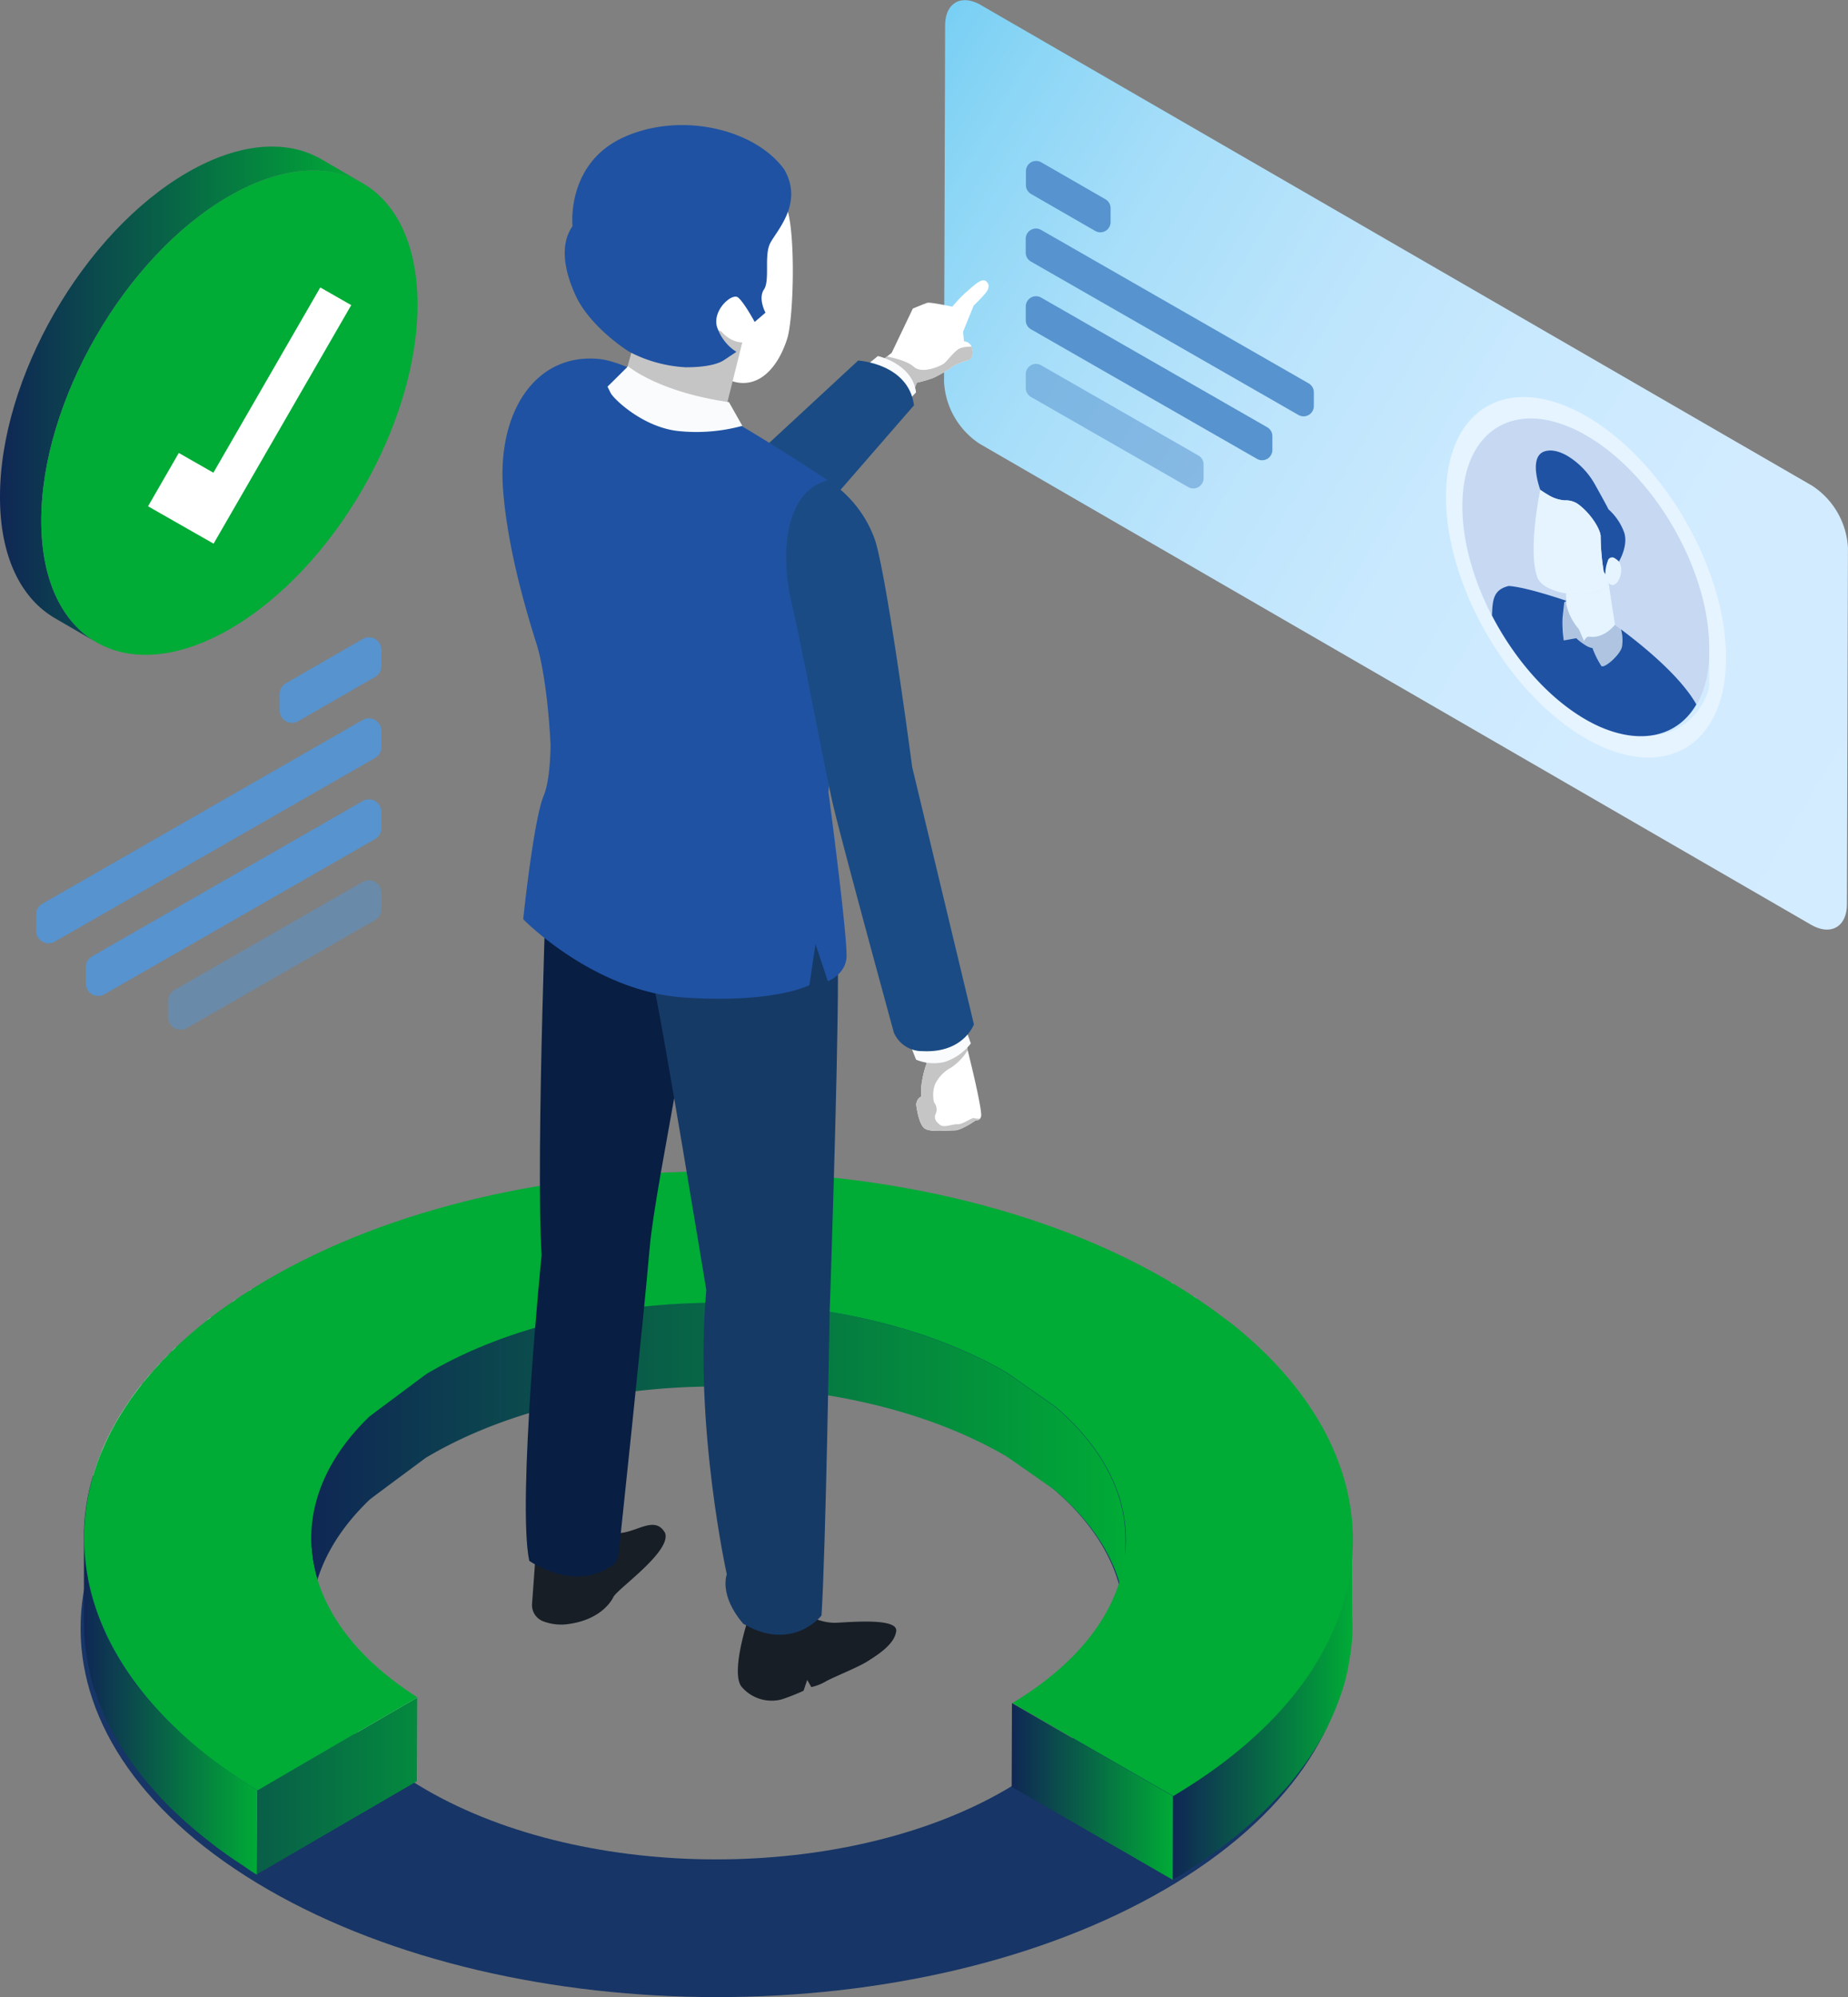 <svg xmlns="http://www.w3.org/2000/svg" xmlns:xlink="http://www.w3.org/1999/xlink" viewBox="0 0 360.62 389.47"><rect x="0" y="0" width="360.62" height="389.47" fill="#808080" stroke="none"/><defs><style>.cls-1{fill:#173566;}.cls-2{isolation:isolate;}.cls-3{fill:#dfdfdf;}.cls-4{fill:url(#linear-gradient);}.cls-5{fill:url(#linear-gradient-2);}.cls-6{fill:url(#linear-gradient-3);}.cls-7{fill:url(#linear-gradient-4);}.cls-8{fill:#ea5e7a;}.cls-9{fill:#00ab36;}.cls-10{fill:url(#linear-gradient-5);}.cls-11{fill:#5793ce;}.cls-12{opacity:0.53;}.cls-13{fill:url(#linear-gradient-6);}.cls-14{fill:#94c3ff;}.cls-15{fill:#e6f4ff;}.cls-16{fill:#aec4e1;}.cls-17{fill:#c7d8f2;}.cls-18{fill:#1f52a2;}.cls-19{fill:#fff;}.cls-20{fill:#c5c5c5;}.cls-21{fill:#f9fbfc;}.cls-22{fill:#1a4b84;}.cls-23{fill:#171e26;}.cls-24{fill:#081e42;}.cls-25{fill:#163a66;}.cls-26{fill:url(#linear-gradient-7);}</style><linearGradient id="linear-gradient" x1="60.66" y1="285.4" x2="219.64" y2="285.4" gradientUnits="userSpaceOnUse"><stop offset="0" stop-color="#0f2755"/><stop offset="1" stop-color="#00ab36"/></linearGradient><linearGradient id="linear-gradient-2" x1="16.35" y1="326.59" x2="50.23" y2="326.59" xlink:href="#linear-gradient"/><linearGradient id="linear-gradient-3" x1="10.31" y1="348.28" x2="105.68" y2="348.28" xlink:href="#linear-gradient"/><linearGradient id="linear-gradient-4" x1="228.83" y1="333.55" x2="263.93" y2="333.55" xlink:href="#linear-gradient"/><linearGradient id="linear-gradient-5" x1="197.42" y1="349.38" x2="228.87" y2="349.38" xlink:href="#linear-gradient"/><linearGradient id="linear-gradient-6" x1="123.47" y1="1.1" x2="397.41" y2="165.8" gradientUnits="userSpaceOnUse"><stop offset="0" stop-color="#32baea"/><stop offset="0.04" stop-color="#48c1ed"/><stop offset="0.13" stop-color="#6dccf2"/><stop offset="0.23" stop-color="#8dd6f6"/><stop offset="0.33" stop-color="#a7def9"/><stop offset="0.45" stop-color="#bbe4fc"/><stop offset="0.58" stop-color="#c9e9fe"/><stop offset="0.73" stop-color="#d2ebff"/><stop offset="1" stop-color="#d4ecff"/></linearGradient><linearGradient id="linear-gradient-7" x1="0" y1="76.91" x2="70.77" y2="76.91" xlink:href="#linear-gradient"/></defs><g id="Layer_2" data-name="Layer 2"><g id="Elements"><path class="cls-1" d="M226.75,267.08c-48.5-28-126.88-28-175.06,0s-47.92,73.41.57,101.41,126.88,28,175.06,0S275.22,295.07,226.75,267.08Zm-30.55,82c-31.11,18.07-81.72,18.07-113,0s-31.48-47.39-.37-65.47,81.71-18.07,113,0S227.31,331,196.2,349.08Z"/><g class="cls-2"><path class="cls-3" d="M229,250.39l0,16.33-.49-.3.05-16.32Z"/><path class="cls-3" d="M49.07,251.43l0,16.32-.36.23,0-16.33Z"/><path class="cls-3" d="M243.2,277l.66.58Z"/><path class="cls-3" d="M233.42,253.17l0,16.33-.58-.39.05-16.32Z"/><path class="cls-3" d="M46,253.45l0,16.32c-.19.12-.36.25-.54.37l0-16.32Z"/><path class="cls-3" d="M45.43,253.82l.54-.37Z"/><path class="cls-3" d="M33.61,279.71l.71-.68Z"/><path class="cls-3" d="M40.52,273.7q0-8.18,0-16.33l.58-.45,0,16.33Z"/><path class="cls-3" d="M40.52,273.7l0,0,0-16.32,0,0Q40.56,265.53,40.52,273.7Z"/><path class="cls-3" d="M29.35,284.23l.47-.54Z"/><path class="cls-3" d="M243.4,277.12l-.2-.17.05-16.32.19.17Q243.43,269,243.4,277.12Z"/><path class="cls-3" d="M243.4,277.12q0-8.16,0-16.32l.44.39q0,8.16,0,16.32Z"/><path class="cls-3" d="M243.83,277.51q0-8.16,0-16.32l0,0,0,16.32Z"/><path class="cls-3" d="M28.23,285.56l.48-.58Z"/><path class="cls-3" d="M245,278.6a1.29,1.29,0,0,1-.17-.16l0-16.32.18.16Q245.06,270.44,245,278.6Z"/><path class="cls-3" d="M245,278.6q0-8.16.05-16.32l.51.48q0,8.16,0,16.32Z"/><path class="cls-3" d="M245.55,279.08q0-8.16,0-16.32h0l-.05,16.33Z"/><path class="cls-3" d="M34.31,279q0-8.16,0-16.32h0l0,16.33Z"/><path class="cls-3" d="M33.66,279.66q0-8.16,0-16.32l.66-.63q0,8.16,0,16.32Z"/><path class="cls-3" d="M33.66,279.66l0,0,0-16.32,0-.05Q33.68,271.5,33.66,279.66Z"/><path class="cls-3" d="M32.85,264.18l0,16.32-.63.64,0-16.32C32.43,264.6,32.64,264.39,32.85,264.18Z"/><path class="cls-3" d="M32,265.1l.28-.28Z"/><path class="cls-3" d="M32.23,264.82l0,16.32-.27.28,0-16.32Z"/><path class="cls-3" d="M32,265.1l0,16.32-.34.36,0-16.33Z"/><path class="cls-3" d="M31.28,265.81l.33-.36Z"/><path class="cls-3" d="M31.61,265.45l0,16.33-.34.36.05-16.33Z"/><path class="cls-3" d="M31.28,265.81l-.05,16.33a3.45,3.45,0,0,0-.26.28l0-16.33Z"/><path class="cls-3" d="M31,266.09l0,16.33-.42.46,0-16.33Z"/><path class="cls-3" d="M30.59,266.55l.42-.46Z"/><path class="cls-3" d="M30.59,266.55l0,16.33a1.29,1.29,0,0,0-.16.17l0-16.32Z"/><path class="cls-3" d="M30.43,266.73l0,16.32-.48.53L30,267.26C30.12,267.08,30.27,266.9,30.43,266.73Z"/><path class="cls-3" d="M30,267.26l-.05,16.32-.09.11,0-16.32Z"/><path class="cls-3" d="M29.86,267.37l0,16.32-.47.54,0-16.32Z"/><path class="cls-3" d="M29.39,267.91l0,16.32-.1.11L29.3,268Z"/><path class="cls-3" d="M29.3,268l-.05,16.33c-.16.19-.33.38-.49.58l0-16.33Z"/><path class="cls-3" d="M28.81,268.59l0,16.33-.05.06.05-16.33Z"/><path class="cls-3" d="M28.76,268.65,28.71,285l-.48.58,0-16.32Z"/><path class="cls-3" d="M28.27,269.24l0,16.32-.06.07,0-16.32A.18.18,0,0,1,28.27,269.24Z"/><path class="cls-3" d="M27.73,269.91l.49-.6Z"/><path class="cls-3" d="M28.22,269.31l0,16.32c-.17.2-.33.4-.49.61l.05-16.33Z"/><path class="cls-3" d="M27.73,269.91l-.05,16.33,0,0L27.7,270Z"/><path class="cls-3" d="M25.78,288.75q0-8.16,0-16.32c.59-.83,1.21-1.66,1.87-2.48l-.05,16.33C27,287.1,26.37,287.92,25.78,288.75Z"/><path class="cls-3" d="M22.8,293.36q0-8.16,0-16.33,1.35-2.32,3-4.6,0,8.16,0,16.32Q24.15,291,22.8,293.36Z"/><path class="cls-3" d="M70.28,278.08c.26-.28.52-.55.79-.82C70.8,277.53,70.54,277.8,70.28,278.08Z"/><path class="cls-3" d="M62.12,307.49c.09-.26.19-.52.28-.79C62.31,307,62.21,307.23,62.12,307.49Z"/><path class="cls-3" d="M19.87,299.23q0-8.16,0-16.33A52.62,52.62,0,0,1,22.84,277q0,8.18,0,16.33A49.4,49.4,0,0,0,19.87,299.23Z"/><path class="cls-3" d="M66.21,283.14l.43-.63Z"/><path class="cls-3" d="M65.64,284c.13-.21.27-.42.41-.63C65.91,283.58,65.77,283.79,65.64,284Z"/><path class="cls-3" d="M65.49,284.23l.15-.23Z"/><path class="cls-3" d="M65.1,284.88c.12-.22.26-.43.39-.65C65.36,284.45,65.22,284.66,65.1,284.88Z"/><path class="cls-3" d="M64.1,286.65c.12-.23.24-.46.37-.68C64.34,286.19,64.22,286.42,64.1,286.65Z"/><path class="cls-3" d="M63.66,287.54c.11-.24.23-.47.35-.7C63.89,287.07,63.77,287.3,63.66,287.54Z"/><path class="cls-3" d="M18.16,304q0-8.16.05-16.32a46.07,46.07,0,0,1,1.7-4.77q0,8.16,0,16.33A49.38,49.38,0,0,0,18.16,304Z"/><path class="cls-3" d="M62.85,289.34c.1-.25.21-.5.32-.74C63.06,288.84,63,289.09,62.85,289.34Z"/><path class="cls-3" d="M62.5,290.25c.09-.26.19-.51.29-.76C62.69,289.74,62.59,290,62.5,290.25Z"/><path class="cls-3" d="M61.87,292.11c.09-.28.17-.56.27-.84C62,291.55,62,291.83,61.87,292.11Z"/><path class="cls-3" d="M61.61,293.07v0Z"/><path class="cls-4" d="M209.39,277.63c-.17-.18-.32-.34-.48-.49l-.49-.48-.5-.48-.52-.49-.52-.47-.54-.48-.55-.47c-9.12-6.41-9.37-6.55-9.61-6.69-31.12-18-81.44-18-112.39,0l-.71.42c-10.68,7.94-10.82,8.07-11,8.21s-.38.36-.52.5l-.51.5a35.51,35.51,0,0,0-9.49,16s0-.11,0-.15c-.1.39-.19.78-.28,1.17s-.17.84-.24,1.27v.28h0v-.28c-.06.37-.09.75-.14,1.12,0,.2-.06.39-.08.58-.09.91-.15,1.81-.16,2.71l0,16.32v0a24.81,24.81,0,0,1,.16-2.72c0-.2,0-.39.07-.58.85-6.73,4.23-13.37,10.17-19.4l.5-.51.52-.5c.14-.13.28-.26,11-8.2l.71-.42c30.94-18,81.26-18,112.39,0,.24.14.48.28,9.61,6.69l.54.47c.15.12.29.25.54.47l.53.48.51.48c.16.14.31.29.5.48l.49.48.49.49c6.85,7,10.27,14.89,10.25,22.73l0-16.32C219.67,292.52,216.25,284.66,209.39,277.63Z"/><path class="cls-3" d="M263.88,316.81c0-12.2-5.27-24.41-15.91-35.35l.05-16.32c10.64,10.94,15.94,23.15,15.91,35.34C263.91,305.38,263.9,311.91,263.88,316.81Z"/><path class="cls-3" d="M61,320.51a26.6,26.6,0,0,1-.32-4.27l0-16.32a27.91,27.91,0,0,0,.33,4.27Q61,312.35,61,320.51Z"/><path class="cls-3" d="M61,320.51c0-.51,0-1.19,0-1.7V317c0-1.26,0-2.52,0-3.78,0-2.43,0-4.87,0-7.3v-1.73c.13.84.31,1.69.52,2.53q0,8.16,0,16.33C61.29,322.21,61.12,321.36,61,320.51Z"/><path class="cls-3" d="M61.5,323.05a9.55,9.55,0,0,1,0-1.07v-1.07q0-7.1,0-14.19a32.16,32.16,0,0,0,4.62,10.09q0,8.16,0,16.32A32.11,32.11,0,0,1,61.5,323.05Z"/><path class="cls-3" d="M66.12,333.13a4.5,4.5,0,0,1,0-1.16c0-1.28,0-2.55,0-3.83,0-1.66,0-3.32,0-5l0-6.34a37.89,37.89,0,0,0,2.45,3.25q0,8.18-.05,16.33A40.21,40.21,0,0,1,66.12,333.13Z"/><path class="cls-3" d="M68.57,336.39a.34.34,0,0,1,0-.1v-1.62q0-7.31,0-14.61a54.81,54.81,0,0,0,12.82,11l0,16.32A55,55,0,0,1,68.57,336.39Z"/><path class="cls-5" d="M50.23,349.19c-.87-.53-1.68-1.08-2.51-1.62s-1.56-1-2.31-1.53c-.91-.64-1.82-1.27-2.69-1.92s-1.52-1.16-2.26-1.75q-1.92-1.51-3.69-3.07c-.66-.58-1.32-1.16-2-1.75s-1.4-1.34-2.07-2-1.3-1.36-1.93-2c-.91-1-1.78-2-2.6-3-.55-.68-1.09-1.36-1.61-2s-1-1.34-1.44-2-1.08-1.64-1.59-2.46-1.07-1.81-1.55-2.71-.85-1.61-1.23-2.43c-.3-.63-.59-1.27-.86-1.91-.41-1-.78-2-1.12-3-.46-1.35-.88-2.7-1.21-4.06a1.89,1.89,0,0,1-.05-.23c-.14-.57-.23-1.15-.35-1.73.27-1.31.57-2.61.95-3.91q0-8.16.05-16.32a42.32,42.32,0,0,0-1.78,10.86c0,.41,0,.82,0,1.23v.43c0-.14,0-.27,0-.4l0,16.32a41.94,41.94,0,0,0,.52,6.6s0,.07,0,.11c.17,1.05.37,2.1.62,3.14a1.74,1.74,0,0,1,0,.22c.13.53.24,1.05.39,1.58v-.2h0a1.34,1.34,0,0,0,0,.2c.13.48.28,1,.43,1.46.11.34.28.68.39,1,.34,1,.71,2,1.13,3,.26.64.55,1.28.85,1.92.38.81.8,1.62,1.23,2.42s1,1.81,1.55,2.71,1,1.65,1.59,2.47c.46.67.95,1.34,1.45,2s1.05,1.37,1.61,2.05c.82,1,1.69,2,2.59,3,.63.69,1.26,1.38,1.93,2.05s1.37,1.35,2.08,2,1.28,1.17,1.94,1.75q1.77,1.56,3.69,3.07c.74.59,1.49,1.18,2.26,1.75s1.78,1.29,2.7,1.92c.75.52,1.52,1,2.3,1.53s1.42,1,2.18,1.45v0l.33.21Z"/><polygon class="cls-6" points="81.44 331.05 81.39 347.37 50.18 365.51 50.23 349.19 81.44 331.05"/><path class="cls-3" d="M229.69,366.11h0l0-16.33h0Q229.71,357.94,229.69,366.11Z"/><path class="cls-7" d="M263.93,300.49l0,16.33c0,.2,0,.4,0,.6,0,1.09-.07,2.19-.18,3.29-.05.51-.12,1-.19,1.54-.11.83-.25,1.66-.41,2.49-.06.32-.09.64-.16,1v0c0,.16-.07.31-.11.47s-.05.21-.07.31-.07.24-.1.36l0,.1c-.25,1-.55,2-.87,3l-.19.55c-.3.89-.64,1.78-1,2.66-.07.18-.14.36-.22.54-.42,1-.88,2-1.38,3l0,.06a55.29,55.29,0,0,1-3.76,6.32l-.23.33c-.63.9-1.3,1.81-2,2.7l-.33.43c-.27.33-.51.67-.78,1l-.57.68c-.3.36-.63.71-1,1.07l-.28.31a79.08,79.08,0,0,1-9.19,8.67l-.25.19q-1.66,1.34-3.44,2.63l-.16.12c-2.29,1.65-4.7,3.27-7.28,4.83v0h0c-.27.16-.52.34-.79.49l-.06,0,0-16.32q4.35-2.58,8.15-5.34l.15-.11q1.79-1.3,3.46-2.64l.23-.18a79.21,79.21,0,0,0,9.2-8.68c.09-.1.19-.2.28-.31.8-.9,1.56-1.81,2.29-2.73.12-.14.23-.29.34-.43.7-.9,1.37-1.8,2-2.71l.23-.33a55.77,55.77,0,0,0,3.76-6.31l0-.07c.5-1,1-2,1.38-3,.08-.17.15-.35.22-.53.36-.89.69-1.78,1-2.67l.18-.55c.33-1,.63-2,.88-3l0-.1c.17-.71.3-1.43.44-2.15s.29-1.66.4-2.49c.07-.51.15-1,.2-1.54.1-1.09.16-2.19.18-3.29C263.9,300.89,263.93,300.69,263.93,300.49Z"/><path class="cls-8" d="M229.68,366.08v0l-.79.47v0C229.16,366.42,229.41,366.24,229.68,366.08Z"/><path class="cls-9" d="M227.4,249.44l1.12.66,1.11.66,1.09.68,1.07.67,1.05.68c.19.13.38.26.58.38l1.48,1,.55.39,1.05.74,1,.73.95.71,1,.74,1,.75.93.75.92.76.87.76.82.71.87.78.84.78c.34.32.58.56.81.79s.56.54.8.78l.79.79c26.34,27.1,20,61.94-19.15,85.15l-31.4-18.13c24.84-14.92,28.8-37.2,11.92-54.52-.17-.18-.32-.34-.48-.49l-.49-.48-.5-.48-.52-.48-.52-.48-.54-.48-.55-.47c-9.12-6.41-9.37-6.55-9.61-6.69-31.12-18-81.44-18-112.39,0l-.71.42c-10.68,7.94-10.82,8.07-11,8.21s-.38.36-.52.5l-.51.5c-16.73,17-13.25,38.81,10.34,53.83L50.23,349.19C12,325.71,6.15,291,32.85,264.18l.75-.74c.29-.28.52-.51.77-.74l.78-.73.8-.73.82-.73.84-.72.85-.72.88-.72.9-.72.91-.71.93-.7.94-.7,1-.7c.6-.42.79-.56,1-.68l1-.69,1-.69.54-.34,1.19-.77,1.06-.66,1.11-.68,1.47-.87C100.54,221.45,178.9,221.44,227.4,249.44Z"/><polygon class="cls-10" points="228.87 350.28 228.83 366.61 197.42 348.48 197.47 332.15 228.87 350.28"/></g><path class="cls-11" d="M54.56,135.37v3.17a2.43,2.43,0,0,0,3.65,2.11l15-8.64a2.45,2.45,0,0,0,1.22-2.11v-3.17a2.43,2.43,0,0,0-3.65-2.11l-15,8.64A2.45,2.45,0,0,0,54.56,135.37Z"/><path class="cls-11" d="M7.05,178.36v3.18a2.43,2.43,0,0,0,3.64,2.11L73.2,147.82a2.44,2.44,0,0,0,1.23-2.11v-3.18a2.44,2.44,0,0,0-3.65-2.12L8.27,176.25A2.43,2.43,0,0,0,7.05,178.36Z"/><g class="cls-12"><path class="cls-11" d="M32.81,195.21v3.18a2.43,2.43,0,0,0,3.64,2.11L73.2,179.44a2.45,2.45,0,0,0,1.22-2.11v-3.19A2.43,2.43,0,0,0,70.78,172L34,193.1A2.42,2.42,0,0,0,32.81,195.21Z"/></g><path class="cls-11" d="M16.74,188.61v3.19a2.43,2.43,0,0,0,3.64,2.11L73.2,163.63a2.45,2.45,0,0,0,1.22-2.11v-3.18a2.44,2.44,0,0,0-3.64-2.12L18,186.5A2.43,2.43,0,0,0,16.74,188.61Z"/><path class="cls-13" d="M353.61,94.72a15.43,15.43,0,0,1,7,12.11l-.2,69.49c0,4.46-3.17,6.26-7.05,4L191.22,86.58a15.42,15.42,0,0,1-7-12.12L184.43,5c0-4.45,3.16-6.24,7-4Z"/><path class="cls-11" d="M216.72,40.63v2.65a2,2,0,0,1-3,1.76l-12.52-7.21a2,2,0,0,1-1-1.76V33.42a2,2,0,0,1,3-1.76l12.53,7.21A2,2,0,0,1,216.72,40.63Z"/><path class="cls-11" d="M256.38,76.51v2.66a2,2,0,0,1-3,1.76L201.16,51a2,2,0,0,1-1-1.76V46.6a2,2,0,0,1,3-1.76l52.18,29.91A2,2,0,0,1,256.38,76.51Z"/><g class="cls-12"><path class="cls-11" d="M234.87,90.57v2.66a2,2,0,0,1-3,1.76L201.17,77.41a2,2,0,0,1-1-1.76V73a2,2,0,0,1,3-1.76l30.66,17.58A2,2,0,0,1,234.87,90.57Z"/></g><path class="cls-11" d="M248.29,85.07v2.66a2,2,0,0,1-3,1.76L201.17,64.21a2,2,0,0,1-1-1.76V59.8a2,2,0,0,1,3-1.76l44.09,25.27A2,2,0,0,1,248.29,85.07Z"/><g class="cls-2"><path class="cls-14" d="M312,141.65l-.83-.39Z"/><path class="cls-15" d="M315.18,108.92a3.08,3.08,0,0,1,.54.4,2,2,0,0,1,.2.21c1.21,1.59-.18,5.31-1.69,4.44l-.16-.11-.15-.15-.14-.16a2.7,2.7,0,0,1-.51-1.53,6.82,6.82,0,0,1,.46-2.58A.88.88,0,0,1,315.18,108.92Z"/><path class="cls-15" d="M313.78,113.55l.14.16c.39,2.63.85,5.65,1.25,8.15,0,0-2.21,2.76-5.05,2.28-.51-.1-1,.81-1,.86l-1-2.31a11,11,0,0,1-2.46-4.84l0-.66-.06-1.49c3.53.57,7.5,0,8.12-1.89Z"/><path class="cls-16" d="M315.15,121.84l1.17.88a7.86,7.86,0,0,1,.23,3.41c-.24,1.45-3.31,4.24-4,3.86l0,0a16.72,16.72,0,0,1-1.75-3.52,3.37,3.37,0,0,1-1.25-.48,11.66,11.66,0,0,1-1.93-1.45l-2.43.43a23.21,23.21,0,0,1-.24-4.37l.34-3.08.35-.18a4.89,4.89,0,0,0,0,.54,11,11,0,0,0,2.46,4.84l1,2.31s.5-1,1-.86C313,124.62,315,122,315.15,121.84Z"/><path class="cls-17" d="M333.61,126.52c0,14-9.07,20.33-20.78,15.47,8,3.31,14.71,1.38,18.2-4.61-3-5.3-9.91-11.06-14.71-14.64l-1.15-.88c-.4-2.5-.86-5.52-1.25-8.15l.15.15.16.11c1.51.87,2.9-2.85,1.69-4.44.93-1.69,1.68-4,.95-5.88a11.12,11.12,0,0,0-3-4.33s-.25-.58-2.63-4.84a15.15,15.15,0,0,0-5.37-5.57c-1.67-1-3.35-1.34-4.66-.8-2.88,1.23-.74,7.11-.63,7.42-.13.62-2.53,12.41-.46,17.33a4.32,4.32,0,0,0,1.69,1.61,11.47,11.47,0,0,0,3.76,1.23l.06,1.49c-3.81-1.27-8.58-2.7-11.2-2.87-3.05.78-3.14,2.75-3.27,5.72,4,7.7,9.73,14.61,16.22,19-12.36-8.33-22-25.85-22-40.36,0-15.3,10.87-21.47,24.19-13.78S333.66,111.21,333.61,126.52Z"/><path class="cls-18" d="M305.87,88.91a15.15,15.15,0,0,1,5.37,5.57c2.38,4.26,2.62,4.81,2.63,4.84a11.12,11.12,0,0,1,3,4.33c.73,1.83,0,4.19-.95,5.88a2,2,0,0,0-.2-.21,3.08,3.08,0,0,0-.54-.4.88.88,0,0,0-1.45.52,6.82,6.82,0,0,0-.46,2.58l-.32-.53a45.53,45.53,0,0,1-.6-7c-.12-1.36-1.87-4.25-4.25-6.06a4.25,4.25,0,0,0-.55-.36,4.17,4.17,0,0,0-2.2-.49A7.21,7.21,0,0,1,302,96.45c-.43-.25-.9-.55-1.43-.92-.11-.31-2.25-6.19.63-7.42C302.52,87.57,304.2,87.94,305.87,88.91Z"/><path class="cls-15" d="M309.59,81.19c-15.1-8.72-27.38-1.73-27.42,15.62s12.14,38.47,27.24,47.18,27.36,1.72,27.41-15.62S324.68,89.9,309.59,81.19Zm3.65,61-.06,0-.35-.15,0,0-.84-.36-.9-.43-.41-.21-.47-.25-.44-.23-.39-.23-.41-.24-.36-.21-.32-.21-.32-.2-.31-.2-.32-.21-.52-.36-.08-.06-.45-.32-.18-.13-.34-.26-.45-.34-.09-.06c-11.33-8.81-19.92-25.15-19.88-38.83,0-15.3,10.87-21.47,24.19-13.78s24.08,26.32,24,41.63v.42a1.85,1.85,0,0,1,0,.23v.14a1.21,1.21,0,0,1,0,.19v.14c0,.06,0,.12,0,.18a.62.62,0,0,1,0,.13v.19a.49.49,0,0,0,0,.12,1.28,1.28,0,0,0,0,.19.66.66,0,0,0,0,.14s0,.11,0,.17a.76.76,0,0,1,0,.15c0,.05,0,.11,0,.16s0,.1,0,.15v.16l0,.15c0,.05,0,.1,0,.15s0,.1,0,.14,0,.11,0,.16l0,.14a.88.88,0,0,1,0,.16l0,.13a1,1,0,0,1,0,.17.59.59,0,0,1,0,.13s0,.11,0,.16a.59.59,0,0,0,0,.13l0,.16,0,.13,0,.15,0,.14,0,.15,0,.12,0,.16,0,.12,0,.16,0,.11a.75.75,0,0,1,0,.16l0,.12,0,.15,0,.11a1.24,1.24,0,0,0,0,.16l0,.11,0,.16,0,.1a1,1,0,0,0,0,.16l0,.1c0,.05,0,.11-.05.16l0,.1-.05.16,0,.09-.06.17,0,.08-.06.17,0,.07-.07.18,0,.06c0,.07,0,.13-.07.19l0,.06-.07.18,0,0a1.67,1.67,0,0,0-.08.2l0,0-.09.2v0a2,2,0,0,1-.1.21h0a1.47,1.47,0,0,1-.1.22h0c-3.24,6.69-10.12,9-18.37,5.79m.56.21.65.23Zm.79.28.17,0Zm-1.11-.4.2.08Zm1.59.55-.13,0Zm.31.09.08,0Zm.35.09.06,0Zm-2.67-.89.12,0,.06,0,.12,0Z"/><path class="cls-14" d="M312.41,141.82l-.36-.16Z"/><path class="cls-14" d="M312.48,141.84l.34.15Z"/><path class="cls-15" d="M307.55,98.08a4.25,4.25,0,0,1,.55.36c2.38,1.81,4.13,4.7,4.25,6.06a45.53,45.53,0,0,0,.6,7l.32.53a2.7,2.7,0,0,0,.51,1.53l-.09.26c-.62,1.85-4.59,2.46-8.12,1.89a11.47,11.47,0,0,1-3.76-1.23,4.32,4.32,0,0,1-1.69-1.61c-2.07-4.92.33-16.71.46-17.33.53.37,1,.67,1.43.92a7.21,7.21,0,0,0,3.34,1.14A4.17,4.17,0,0,1,307.55,98.08Z"/></g><path class="cls-18" d="M316.32,122.74c4.8,3.58,11.72,9.34,14.71,14.64-3.6,6.18-10.65,8-19,4.28l-.85-.4-.41-.21-.47-.25-.4-.21-.11-.06-.39-.23-.33-.19-.33-.2-.11-.06-.22-.14-.1-.07-.24-.15-.34-.22-.36-.24c-6.5-4.38-12.23-11.29-16.23-19,.13-3,.22-5,3.27-5.75,2.62.17,7.39,1.6,11.2,2.87l0,.66a4.89,4.89,0,0,1,0-.54l-.35.18-.34,3.08a23.21,23.21,0,0,0,.24,4.37l2.43-.43a11.66,11.66,0,0,0,1.93,1.45,3.37,3.37,0,0,0,1.25.48,16.72,16.72,0,0,0,1.75,3.52c.71.41,3.78-2.38,4-3.83A7.71,7.71,0,0,0,316.32,122.74Z"/><path class="cls-19" d="M170.85,71.26,174,68.82l4.13-8.64s2.26-.94,2.82-1.12,4.88.75,4.88.75A31.06,31.06,0,0,1,188.5,57c.57-.38,2.82-2.82,3.76-2.25s.75,1.5.19,2.25S190,59.62,190,59.62l-2.07,5.07.19,1.88a1.64,1.64,0,0,1,1.5,1.13c.38,1.12.38,2.25-.94,2.62a16.64,16.64,0,0,0-2.44.94,26.3,26.3,0,0,1-4.13,2.45,27.69,27.69,0,0,1-3.2.93L178,76.9Z"/><path class="cls-20" d="M189.63,67.7s0-.06-.06-.1a7,7,0,0,0-2.23.32c-1.05.45-2.56,2.56-3.16,3s-4.22,2.11-5.88.6c-1.21-1.1-3.89-1.72-5.22-2l-2.23,1.7L178,76.9l.93-2.26a27.69,27.69,0,0,0,3.2-.93,26.3,26.3,0,0,0,4.13-2.45,16.64,16.64,0,0,1,2.44-.94C190,70,190,68.82,189.63,67.7Z"/><path class="cls-21" d="M167.31,72.71l4-3.27s6.72,1.45,7.45,7.08L175.49,80Z"/><path class="cls-22" d="M145.67,90.48l21.79-20.16s9.81.55,10.9,8.72l-21.8,25.07S145.67,101.93,145.67,90.48Z"/><path class="cls-19" d="M188.45,203.2l1.4,5.82s1.81,7.63,1.61,8.64-1,.8-1,.8-2.82,2-4.22,2-4.82.4-5.83-.4-1.4-3.22-1.6-4.42a1.83,1.83,0,0,1,1-1.81,11.15,11.15,0,0,1,.2-3.41,18.46,18.46,0,0,1,.81-3l-.21-2Z"/><path class="cls-20" d="M191.25,218.14a2.52,2.52,0,0,1-1.15-.08c-.55-.1-2.2,1.26-3.26,1.2s-2.56.76-3.41.11-1.26-1.31-.81-2.21a2.14,2.14,0,0,0-.35-2.16,6.22,6.22,0,0,1,.15-3.42,7.14,7.14,0,0,1,3.17-3.36,11,11,0,0,0,3.25-3.39l-.39-1.63-7.84,2.21.21,2a18.46,18.46,0,0,0-.81,3,11.15,11.15,0,0,0-.2,3.41,1.83,1.83,0,0,0-1,1.81c.2,1.2.6,3.61,1.6,4.42s4.42.4,5.83.4,4.22-2,4.22-2A.82.82,0,0,0,191.25,218.14Z"/><path class="cls-21" d="M177.1,202.44l1.66,4.22a9,9,0,0,0,5.57.45,10.53,10.53,0,0,0,5.12-3.61l-1.2-3.32Z"/><path class="cls-23" d="M104.49,303.63l-.66,9.11a3.39,3.39,0,0,0,2,3.39,9.86,9.86,0,0,0,5.44.55c5.22-.8,7.63-3.61,8.43-5.22S131,302.62,129.8,299c-2-3.62-5.63,0-9.24,0S109.31,297.2,104.49,303.63Z"/><path class="cls-24" d="M106.9,164s-2.41,61.46-1.21,80.74c0,0-4.82,48.21-2.41,59.66,0,0,8.44,6,15.67,1.2,1.81-.6,1.81-3,1.81-3s4.82-45.19,6-59.05,10.85-55.44,9-64.48S122.57,157.4,106.9,164Z"/><path class="cls-23" d="M145.77,316.48s-3.32,10.24-.91,12.65a7.7,7.7,0,0,0,7.63,2.31,39.19,39.19,0,0,0,4.32-1.7l.71-2.11.8,1.4a9.66,9.66,0,0,0,2.81-1.1c1.61-.9,6.23-2.71,8.14-3.92s5.32-3.31,5.62-5.92-9.14-1.71-11.65-1.61-4.12-.9-5-.9-10.65,1.2-10.65,1.2"/><path class="cls-25" d="M161,162.89s2.52,9.17,2.52,27.65-1.61,65.08-1.61,65.08-.8,47.4-1.6,59.45c0,0-5.63,7.24-15.27,1.61-4.82-5.62-3.21-9.64-3.21-9.64s-6.43-28.92-4-55.44c0,0-8.84-53.83-10.44-60.25s-29.64-9.21-18.68-40.58Z"/><path class="cls-18" d="M166.62,103.69a11.39,11.39,0,0,0-5.08-10c-7.35-4.91-17.36-11.13-23.83-14.55-8.05-4.24-16.38-8.72-20.83-9.13C104.47,68.83,97,80.38,98.17,95.54c.72,9.21,3.17,19.48,6.52,30,1.42,4.5,2.39,12.46,2.75,19.77-.06,3.53-.37,7.53-1.34,9.86-2,4.82-4,24.1-4,24.1s13.66,14.06,31.33,15.27,24.51-2.41,24.51-2.41l1.2-8,2.41,7.24s3.22-1.21,3.62-4.42c.36-2.9-2.87-27.69-3.51-32.52,1-10,3-24.75,3.67-31.45C165.89,116.8,166.36,109.74,166.62,103.69Z"/><path class="cls-19" d="M153.6,66.1c1.25-3.88,1.66-19.59.1-25-2-7-8.81-13.13-19-12.63-9.82.49-17,4.81-19.44,12.13-1.43,4.33-1.11,11.92,1.51,17.41,1.78,3.72,5.82,7,10.21,9.34a107.36,107.36,0,0,0,16.12,7.06C148.09,75.83,151.8,71.71,153.6,66.1Z"/><path class="cls-20" d="M124.73,63.39c4.92-2,16.19.17,20.12,3.39,0,0-3.88,15.65-3.93,15.65-7.18.38-17.38-3.19-19.83-6.14Z"/><path class="cls-19" d="M144.85,56.05c-2-2.78-6.16-1.79-6.16,2.65,0,5.17,3.51,8.08,6.16,8.08C144.85,63.47,145,60,144.85,56.05Z"/><path class="cls-21" d="M122.57,71.43s5.82,5,19.68,7l2.61,4.62a34,34,0,0,1-12.65,1c-6.83-.81-12.46-6.23-13.06-7.43l-.6-1.21Z"/><path class="cls-22" d="M161.54,93.67s.45.27,1.16.79a22.86,22.86,0,0,1,8.07,10.92c2.41,7.63,7.23,44.19,7.23,44.19l12.05,50.21s-2,5.63-10,5.22a6,6,0,0,1-5.62-3.61s-10.45-38.16-12-45-6-30.53-8-39S152.72,96,161.54,93.67Z"/><path class="cls-18" d="M111.72,44.12S110.41,32,121.56,26.84,147.27,25.13,153,33c3.91,6.63-1.51,12.05-2.72,14.46s0,7.23-1.2,9,.3,4.52.3,4.52l-2.11,1.81S145.16,58.88,144,58s-4.92,2.41-4.12,5.62a9.14,9.14,0,0,0,3.82,5l-2.41,1.61c-1.21.8-3.62,1.4-7.44,1.4a26.68,26.68,0,0,1-11-3c-2-1.2-8-5.62-10.45-10.85S109.31,47.53,111.72,44.12Z"/><path class="cls-26" d="M62.73,31.06c-6.68-3.88-15.93-3.33-26.14,2.56C16.31,45.33-.07,73.7,0,97c0,11.58,4.12,19.73,10.71,23.56l8.05,4.67c-6.59-3.83-10.68-12-10.71-23.56C8,78.37,24.36,50,44.64,38.3c10.2-5.9,19.45-6.44,26.13-2.56Z"/><path class="cls-9" d="M44.64,38.3C24.36,50,8,78.37,8.05,101.67s16.55,32.72,36.83,21,36.67-40.1,36.6-63.4S64.92,26.59,44.64,38.3Z"/><polygon class="cls-19" points="62.5 56.06 68.54 59.51 41.68 106.03 28.89 98.74 34.89 88.34 41.64 92.19 62.5 56.06"/></g></g></svg>
